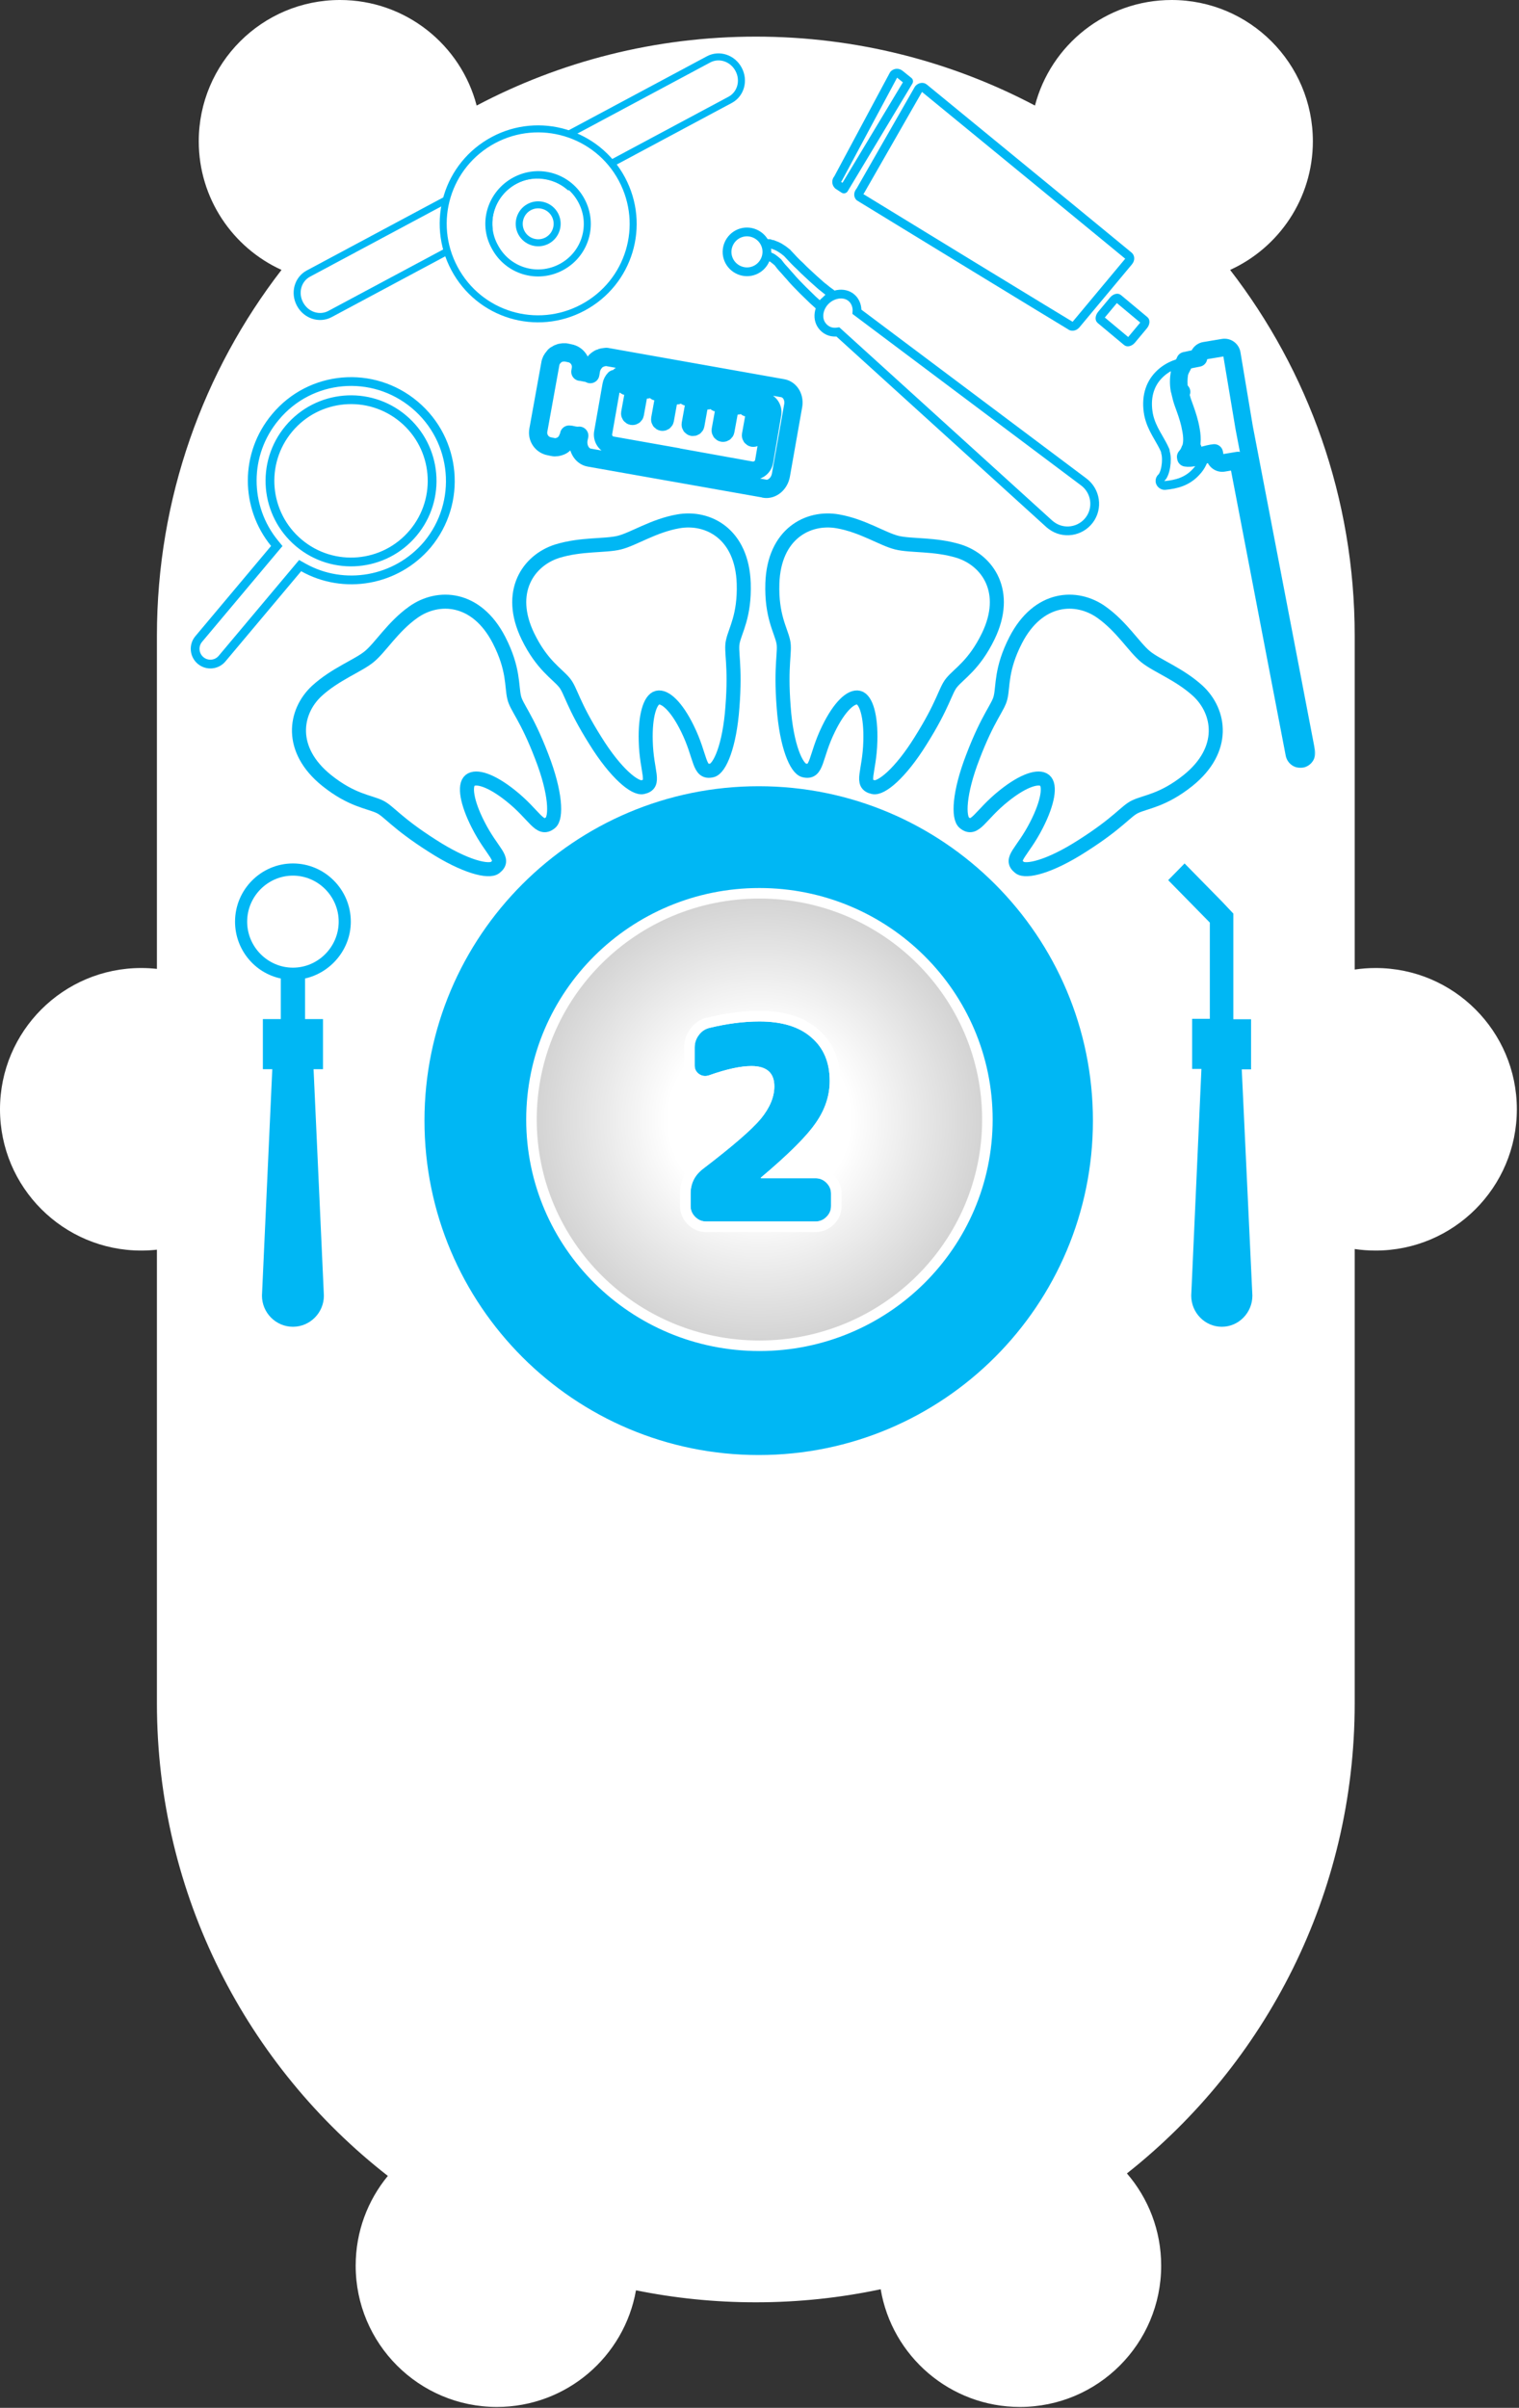 <svg width="433" height="686" viewBox="0 0 433 686" fill="none" xmlns="http://www.w3.org/2000/svg">
<rect x="0" y="0" width="433" height="686" fill="#333333" stroke="none"/>
<path fill-rule="evenodd" clip-rule="evenodd" d="M56.658 40.25C56.658 56.535 66.329 70.56 80.243 76.898C57.976 105.73 44.73 141.882 44.73 181.127V276.035C43.261 275.873 41.769 275.789 40.257 275.789C18.023 275.789 0 293.81 0 316.04C0 338.27 18.023 356.29 40.257 356.29C41.769 356.29 43.261 356.207 44.73 356.045V485.24C44.73 539.972 70.493 588.687 110.556 619.923C104.827 626.876 101.387 635.785 101.387 645.496C101.387 667.726 119.411 685.747 141.644 685.747C161.483 685.747 177.97 671.398 181.291 652.515C192.327 654.755 203.75 655.932 215.448 655.932C227.655 655.932 239.563 654.651 251.045 652.216C254.243 671.247 270.8 685.747 290.743 685.747C312.976 685.747 331 667.726 331 645.496C331 635.453 327.321 626.27 321.237 619.218C360.787 587.957 386.166 539.562 386.166 485.24V355.852C388.112 356.141 390.104 356.29 392.13 356.29C414.363 356.29 432.387 338.27 432.387 316.04C432.387 293.81 414.363 275.789 392.13 275.789C390.104 275.789 388.112 275.939 386.166 276.228V181.127C386.166 141.882 372.92 105.73 350.653 76.898C364.567 70.56 374.238 56.535 374.238 40.25C374.238 18.021 356.215 0 333.982 0C315.265 0 299.531 12.771 295.023 30.073C271.262 17.534 244.184 10.435 215.448 10.435C186.712 10.435 159.634 17.534 135.873 30.073C131.364 12.771 115.631 0 96.914 0C74.681 0 56.658 18.021 56.658 40.25Z" fill="white"/>
<path fill-rule="evenodd" clip-rule="evenodd" d="M216.481 382.95C251.547 382.95 279.974 354.747 279.974 319.957C279.974 285.167 251.547 256.964 216.481 256.964C181.415 256.964 152.988 285.167 152.988 319.957C152.988 354.747 181.415 382.95 216.481 382.95ZM216.481 385.915C253.197 385.915 282.962 356.385 282.962 319.957C282.962 283.53 253.197 254 216.481 254C179.764 254 150 283.53 150 319.957C150 356.385 179.764 385.915 216.481 385.915Z" fill="white"/>
<path d="M311.543 319.272C311.543 371.889 268.889 414.543 216.272 414.543C163.655 414.543 121 371.889 121 319.272C121 266.655 163.655 224 216.272 224C268.889 224 311.543 266.655 311.543 319.272Z" fill="#00B7F4"/>
<path d="M281.462 318.957C281.462 354.545 252.38 383.415 216.481 383.415C180.582 383.415 151.5 354.545 151.5 318.957C151.5 283.37 180.582 254.5 216.481 254.5C252.38 254.5 281.462 283.37 281.462 318.957Z" fill="#D0D0D0"/>
<path d="M281.462 318.957C281.462 354.545 252.38 383.415 216.481 383.415C180.582 383.415 151.5 354.545 151.5 318.957C151.5 283.37 180.582 254.5 216.481 254.5C252.38 254.5 281.462 283.37 281.462 318.957Z" fill="url(#paint0_radial)"/>
<path d="M281.462 318.957C281.462 354.545 252.38 383.415 216.481 383.415C180.582 383.415 151.5 354.545 151.5 318.957C151.5 283.37 180.582 254.5 216.481 254.5C252.38 254.5 281.462 283.37 281.462 318.957Z" stroke="white" stroke-width="3"/>
<path d="M232.51 335.68C233.691 335.68 234.718 336.116 235.59 336.989C236.463 337.861 236.899 338.888 236.899 340.069V343.611C236.899 344.791 236.463 345.818 235.59 346.691C234.718 347.563 233.691 348 232.51 348H201.248C200.068 348 199.041 347.563 198.168 346.691C197.296 345.818 196.859 344.791 196.859 343.611V340.069C196.859 337.194 198.014 334.858 200.324 333.062C208.794 326.594 214.313 321.82 216.879 318.74C219.446 315.608 220.729 312.528 220.729 309.5C220.729 305.65 218.548 303.725 214.184 303.725C211.104 303.725 207.1 304.597 202.172 306.343C201.146 306.702 200.196 306.599 199.323 306.035C198.451 305.419 198.014 304.597 198.014 303.571V298.489C198.014 297.154 198.399 295.973 199.169 294.947C199.939 293.869 200.94 293.176 202.172 292.868C207.203 291.636 211.977 291.02 216.494 291.02C222.911 291.02 227.839 292.534 231.278 295.563C234.769 298.54 236.514 302.672 236.514 307.96C236.514 312.169 235.18 316.173 232.51 319.972C229.892 323.77 224.708 328.929 216.956 335.449C216.905 335.5 216.879 335.551 216.879 335.603C216.879 335.654 216.905 335.68 216.956 335.68H232.51Z" fill="#00B7F4"/>
<path fill-rule="evenodd" clip-rule="evenodd" d="M198.493 330.685L198.504 330.677C206.986 324.2 212.241 319.615 214.567 316.828C216.837 314.056 217.729 311.629 217.729 309.5C217.729 308.141 217.362 307.642 217.108 307.418C216.783 307.131 215.99 306.725 214.184 306.725C211.602 306.725 207.972 307.471 203.174 309.17L203.163 309.174C201.309 309.823 199.386 309.648 197.694 308.553L197.643 308.52L197.593 308.485C195.962 307.334 195.014 305.618 195.014 303.571V298.489C195.014 296.544 195.587 294.736 196.748 293.175C197.912 291.559 199.501 290.443 201.445 289.957L201.452 289.955L201.459 289.954C206.69 288.673 211.705 288.02 216.494 288.02C223.34 288.02 229.073 289.633 233.243 293.295C237.495 296.931 239.514 301.951 239.514 307.96C239.514 312.845 237.954 317.439 234.973 321.685C232.885 324.711 229.425 328.384 224.698 332.68H232.51C234.526 332.68 236.305 333.46 237.712 334.867C239.119 336.274 239.899 338.053 239.899 340.069V343.611C239.899 345.626 239.119 347.405 237.712 348.812C236.305 350.219 234.526 351 232.51 351H201.248C199.233 351 197.454 350.219 196.047 348.812C194.64 347.405 193.859 345.626 193.859 343.611V340.069C193.859 336.249 195.457 333.047 198.483 330.693L198.493 330.685ZM216.956 335.68C216.905 335.68 216.879 335.654 216.879 335.603C216.879 335.551 216.905 335.5 216.956 335.449C217.695 334.828 218.409 334.219 219.101 333.623C219.47 333.305 219.832 332.991 220.188 332.68C226.167 327.451 230.275 323.215 232.51 319.972C235.18 316.173 236.514 312.169 236.514 307.96C236.514 302.672 234.769 298.54 231.278 295.563C227.839 292.534 222.911 291.02 216.494 291.02C211.977 291.02 207.203 291.636 202.172 292.868C200.94 293.176 199.939 293.869 199.169 294.947C198.399 295.973 198.014 297.154 198.014 298.489V303.571C198.014 304.597 198.451 305.419 199.323 306.035C200.196 306.599 201.146 306.702 202.172 306.343C207.1 304.597 211.104 303.725 214.184 303.725C218.548 303.725 220.729 305.65 220.729 309.5C220.729 312.528 219.446 315.608 216.879 318.74C214.313 321.82 208.794 326.594 200.324 333.062C198.014 334.858 196.859 337.194 196.859 340.069V343.611C196.859 344.791 197.296 345.818 198.168 346.691C199.041 347.563 200.068 348 201.248 348H232.51C233.691 348 234.718 347.563 235.59 346.691C236.463 345.818 236.899 344.791 236.899 343.611V340.069C236.899 338.888 236.463 337.861 235.59 336.989C234.718 336.116 233.691 335.68 232.51 335.68H216.956Z" fill="white"/>
<path d="M146.674 51.507C141.567 54.24 138.801 59.682 139.403 65.214L94.08 89.462C91.071 91.072 87.245 89.858 85.519 86.632C83.794 83.406 84.906 79.55 87.916 77.94L201.976 16.917C204.986 15.307 208.811 16.521 210.537 19.747C212.263 22.973 211.15 26.829 208.141 28.439L162.104 53.069C157.91 49.633 151.789 48.771 146.674 51.507Z" fill="white" stroke="#00B7F4" stroke-width="2"/>
<path d="M148.641 66.316C147.238 63.693 148.237 60.394 150.86 58.991C153.482 57.588 156.781 58.587 158.184 61.21C159.587 63.832 158.588 67.132 155.966 68.535C153.343 69.938 150.044 68.938 148.641 66.316Z" fill="white" stroke="#00B7F4" stroke-width="2"/>
<path d="M177.264 51.001C184.338 64.224 179.396 80.541 166.173 87.615C152.95 94.689 136.633 89.747 129.559 76.524C122.485 63.301 127.427 46.984 140.65 39.91C153.735 32.909 170.192 37.782 177.264 51.001ZM165.742 57.166C162.078 50.319 153.662 47.769 146.815 51.432C139.989 55.084 137.261 63.572 141.087 70.369C144.753 77.209 153.164 79.754 160.008 76.093C166.856 72.429 169.405 64.013 165.742 57.166Z" fill="white" stroke="#00B7F4" stroke-width="2"/>
<path d="M78.518 118.804L78.522 118.8C88.482 106.83 106.257 105.276 118.246 115.345C130.232 125.411 131.782 143.188 121.819 155.167C112.918 165.652 98.023 168.143 86.458 161.65L85.555 161.143L84.889 161.936L63.299 187.645C61.755 189.484 59.017 189.722 57.178 188.178C55.338 186.633 55.1 183.895 56.645 182.056L78.234 156.348L78.9 155.555L78.245 154.753C69.844 144.477 69.632 129.385 78.518 118.804ZM85.199 154.696C94.974 162.905 109.557 161.635 117.766 151.86C125.974 142.086 124.704 127.502 114.93 119.294C105.155 111.085 90.572 112.355 82.363 122.129C74.155 131.904 75.424 146.488 85.199 154.696Z" fill="white" stroke="#00B7F4" stroke-width="2.5"/>
<path d="M353.968 304.667H356.621V290.386H351.568V260.281L348.411 256.936L337.674 246L333 250.76L344.874 262.854V290.257H339.821V304.538H342.474L339.568 369.123C339.568 374.012 343.484 378 348.284 378C353.084 378 357 374.012 357 369.123L353.968 304.667Z" fill="#00B7F4"/>
<path d="M100 262.58C100 253.455 92.581 246 83.5 246C74.419 246 67 253.455 67 262.58C67 270.549 72.628 277.233 80.046 278.775V290.343H74.93V304.61H77.616L74.674 369.131C74.674 374.016 78.639 378 83.5 378C88.361 378 92.326 374.016 92.326 369.131L89.384 304.61H92.07V290.343H86.954V278.775C94.372 277.104 100 270.421 100 262.58ZM83.5 275.69C76.337 275.69 70.454 269.778 70.454 262.58C70.454 255.383 76.337 249.47 83.5 249.47C90.663 249.47 96.546 255.383 96.546 262.58C96.546 269.778 90.663 275.69 83.5 275.69Z" fill="#00B7F4"/>
<path d="M342.818 123.293L342.819 123.293L342.816 123.282C342.449 121.838 341.963 120.457 341.503 119.151C341.402 118.862 341.301 118.577 341.204 118.295C340.657 116.718 340.186 115.224 339.957 113.662C339.758 112.036 339.687 110.757 339.973 109.446C340.088 108.918 340.419 108.302 340.856 107.486C340.876 107.449 340.896 107.41 340.917 107.372C341.13 106.974 341.363 106.531 341.542 106.094C341.66 105.804 341.775 105.471 341.838 105.117C341.864 105.095 341.899 105.066 341.933 105.036C341.954 105.017 341.983 104.989 342.016 104.956C342.044 104.928 342.099 104.87 342.156 104.789C342.435 104.398 342.466 103.882 342.234 103.461C342.002 103.04 341.55 102.789 341.07 102.815C340.751 102.833 340.466 102.845 340.173 102.857L340.17 102.857C339.879 102.869 339.579 102.881 339.242 102.9C339.232 102.901 339.222 102.901 339.212 102.902C335.606 103.187 332.5 104.575 330.313 106.843C327.658 109.559 326.541 113.408 327.405 118.1L327.41 118.125C327.844 120.232 328.677 121.948 329.557 123.533C329.808 123.983 330.057 124.416 330.302 124.842C330.94 125.948 331.551 127.008 332.086 128.222C332.098 128.25 332.111 128.277 332.125 128.303C332.142 128.336 332.167 128.392 332.185 128.456C332.204 128.521 332.209 128.57 332.208 128.598C332.203 128.729 332.22 128.861 332.257 128.987C332.534 129.939 332.569 131.483 332.315 132.994C332.191 133.735 332.004 134.418 331.774 134.973C331.536 135.547 331.289 135.89 331.097 136.053C330.804 136.303 330.643 136.673 330.659 137.058C330.676 137.443 330.869 137.798 331.182 138.022L331.266 138.081C331.511 138.256 331.812 138.337 332.112 138.308C335.356 137.995 338.393 137.199 340.88 134.525C342.518 132.827 343.277 131.003 343.467 129.062C343.652 127.173 343.291 125.228 342.818 123.293Z" fill="white" stroke="#00B7F4" stroke-width="2.5" stroke-linejoin="round"/>
<mask id="path-14-outside-1" maskUnits="userSpaceOnUse" x="333" y="96" width="42" height="123" fill="black">
<rect fill="white" x="333" y="96" width="42" height="123"/>
<path fill-rule="evenodd" clip-rule="evenodd" d="M352.9 131.198L348.749 131.893C347.602 132.084 346.514 131.308 346.322 130.161L346.135 129.045C345.14 129.134 344.024 129.435 342.892 129.739C341.191 130.196 339.455 130.663 338.041 130.44C338.078 130.389 338.06 130.346 338.035 130.287C338.02 130.251 338.002 130.208 337.993 130.154C338.614 129.46 338.948 128.815 339.199 128.109C339.351 128.052 339.491 128.01 339.618 127.972C339.781 127.924 339.921 127.883 340.035 127.822C339.922 127.804 339.814 127.822 339.706 127.84C339.599 127.858 339.491 127.876 339.378 127.858C340.106 125.599 339.722 123.305 339.147 120.748C338.668 118.765 337.985 116.889 337.303 115.013C336.908 113.974 336.656 112.91 336.405 111.847C336.524 111.679 336.668 111.655 336.811 111.631L336.309 111.273C336.225 111.213 336.201 111.07 336.177 110.927C335.913 109.349 335.96 107.867 336.21 106.278C336.362 105.656 336.726 104.973 337.095 104.28C337.365 103.774 337.637 103.262 337.834 102.764L337.834 102.763C339.197 102.474 340.56 102.185 341.64 101.985C341.644 100.978 342.374 100.088 343.401 99.916L348.706 99.029C349.853 98.837 350.941 99.613 351.133 100.761L354.661 121.855L372.387 214.169C372.555 215.172 371.958 216.009 371.038 216.237C370.034 216.405 369.197 215.808 368.969 214.888L352.9 131.198Z"/>
</mask>
<path fill-rule="evenodd" clip-rule="evenodd" d="M352.9 131.198L348.749 131.893C347.602 132.084 346.514 131.308 346.322 130.161L346.135 129.045C345.14 129.134 344.024 129.435 342.892 129.739C341.191 130.196 339.455 130.663 338.041 130.44C338.078 130.389 338.06 130.346 338.035 130.287C338.02 130.251 338.002 130.208 337.993 130.154C338.614 129.46 338.948 128.815 339.199 128.109C339.351 128.052 339.491 128.01 339.618 127.972C339.781 127.924 339.921 127.883 340.035 127.822C339.922 127.804 339.814 127.822 339.706 127.84C339.599 127.858 339.491 127.876 339.378 127.858C340.106 125.599 339.722 123.305 339.147 120.748C338.668 118.765 337.985 116.889 337.303 115.013C336.908 113.974 336.656 112.91 336.405 111.847C336.524 111.679 336.668 111.655 336.811 111.631L336.309 111.273C336.225 111.213 336.201 111.07 336.177 110.927C335.913 109.349 335.96 107.867 336.21 106.278C336.362 105.656 336.726 104.973 337.095 104.28C337.365 103.774 337.637 103.262 337.834 102.764L337.834 102.763C339.197 102.474 340.56 102.185 341.64 101.985C341.644 100.978 342.374 100.088 343.401 99.916L348.706 99.029C349.853 98.837 350.941 99.613 351.133 100.761L354.661 121.855L372.387 214.169C372.555 215.172 371.958 216.009 371.038 216.237C370.034 216.405 369.197 215.808 368.969 214.888L352.9 131.198Z" fill="white"/>
<path d="M352.9 131.198L355.355 130.727C355.099 129.394 353.826 128.509 352.488 128.733L352.9 131.198ZM348.749 131.893L348.337 129.427H348.337L348.749 131.893ZM346.322 130.161L348.788 129.749L346.322 130.161ZM346.135 129.045L348.601 128.632C348.386 127.343 347.213 126.438 345.911 126.555L346.135 129.045ZM342.892 129.739L343.541 132.153H343.541L342.892 129.739ZM338.041 130.44L336.006 128.989C335.503 129.694 335.4 130.609 335.736 131.408C336.071 132.207 336.797 132.775 337.652 132.91L338.041 130.44ZM338.035 130.287L340.34 129.319L340.34 129.319L338.035 130.287ZM337.993 130.154L336.131 128.486C335.624 129.052 335.402 129.817 335.527 130.566L337.993 130.154ZM339.199 128.109L338.311 125.772C337.625 126.033 337.089 126.581 336.843 127.273L339.199 128.109ZM339.618 127.972L338.907 125.576L338.907 125.576L339.618 127.972ZM340.035 127.822L341.206 130.031C342.157 129.527 342.678 128.471 342.501 127.41C342.323 126.348 341.487 125.52 340.424 125.353L340.035 127.822ZM339.378 127.858L336.998 127.092C336.774 127.787 336.866 128.546 337.249 129.168C337.632 129.791 338.268 130.214 338.989 130.328L339.378 127.858ZM339.147 120.748L341.586 120.199C341.583 120.187 341.58 120.174 341.577 120.161L339.147 120.748ZM337.303 115.013L339.652 114.158C339.648 114.147 339.644 114.136 339.64 114.125L337.303 115.013ZM336.405 111.847L334.37 110.395C333.951 110.982 333.806 111.721 333.972 112.422L336.405 111.847ZM336.811 111.631L337.223 114.097C338.221 113.93 339.019 113.179 339.247 112.194C339.474 111.209 339.086 110.183 338.263 109.596L336.811 111.631ZM336.309 111.273L334.857 113.308L334.857 113.308L336.309 111.273ZM336.177 110.927L338.643 110.514L338.643 110.514L336.177 110.927ZM336.21 106.278L333.782 105.686C333.765 105.753 333.752 105.821 333.741 105.889L336.21 106.278ZM337.095 104.28L334.889 103.104L334.889 103.104L337.095 104.28ZM337.834 102.764L337.315 100.318C336.494 100.492 335.814 101.067 335.507 101.849L337.834 102.764ZM337.834 102.763L338.353 105.209L338.353 105.209L337.834 102.763ZM341.64 101.985L342.094 104.444C343.276 104.225 344.135 103.197 344.14 101.996L341.64 101.985ZM343.401 99.916L342.988 97.451L342.988 97.451L343.401 99.916ZM348.706 99.029L349.119 101.495L349.119 101.495L348.706 99.029ZM351.133 100.761L353.599 100.348V100.348L351.133 100.761ZM354.661 121.855L352.196 122.268C352.199 122.287 352.203 122.307 352.206 122.327L354.661 121.855ZM372.387 214.169L374.853 213.756C374.849 213.737 374.846 213.717 374.842 213.697L372.387 214.169ZM371.038 216.237L371.45 218.703C371.513 218.692 371.576 218.679 371.638 218.664L371.038 216.237ZM368.969 214.888L366.514 215.359C366.523 215.402 366.532 215.445 366.543 215.488L368.969 214.888ZM352.488 128.733L348.337 129.427L349.162 134.358L353.312 133.664L352.488 128.733ZM348.337 129.427C348.551 129.391 348.752 129.534 348.788 129.749L343.856 130.574C344.276 133.083 346.653 134.778 349.162 134.358L348.337 129.427ZM348.788 129.749L348.601 128.632L343.67 129.457L343.856 130.574L348.788 129.749ZM345.911 126.555C344.657 126.668 343.316 127.036 342.243 127.325L343.541 132.153C344.732 131.833 345.624 131.601 346.36 131.535L345.911 126.555ZM342.243 127.325C341.37 127.559 340.619 127.759 339.923 127.883C339.22 128.008 338.744 128.02 338.429 127.971L337.652 132.91C338.753 133.083 339.852 132.974 340.796 132.806C341.746 132.638 342.713 132.376 343.541 132.153L342.243 127.325ZM340.076 131.892C340.454 131.363 340.621 130.716 340.543 130.068C340.512 129.81 340.449 129.61 340.412 129.503C340.392 129.447 340.374 129.401 340.363 129.374C340.352 129.347 340.342 129.324 340.34 129.319L335.73 131.255C335.743 131.287 335.717 131.227 335.692 131.154C335.664 131.074 335.607 130.899 335.579 130.665C335.549 130.414 335.553 130.11 335.638 129.781C335.721 129.455 335.862 129.19 336.006 128.989L340.076 131.892ZM340.34 129.319C340.326 129.285 340.415 129.48 340.459 129.741L335.527 130.566C335.589 130.936 335.714 131.217 335.73 131.255L340.34 129.319ZM339.855 131.821C340.728 130.847 341.214 129.905 341.554 128.946L336.843 127.273C336.683 127.724 336.5 128.073 336.131 128.486L339.855 131.821ZM340.087 130.446C340.14 130.426 340.196 130.409 340.329 130.369L338.907 125.576C338.786 125.612 338.562 125.677 338.311 125.772L340.087 130.446ZM340.329 130.369C340.419 130.343 340.826 130.233 341.206 130.031L338.864 125.613C338.918 125.585 338.961 125.566 338.987 125.555C339.014 125.544 339.03 125.538 339.031 125.538C339.031 125.538 339.023 125.541 339.001 125.548C338.99 125.551 338.977 125.555 338.962 125.559C338.945 125.564 338.928 125.569 338.907 125.576L340.329 130.369ZM340.424 125.353C339.848 125.262 339.346 125.366 339.294 125.375L340.119 130.306C340.19 130.294 340.141 130.304 340.075 130.309C339.992 130.316 339.839 130.322 339.647 130.292L340.424 125.353ZM339.294 125.375C339.223 125.386 339.272 125.377 339.338 125.371C339.421 125.364 339.574 125.358 339.766 125.389L338.989 130.328C339.565 130.419 340.067 130.315 340.119 130.306L339.294 125.375ZM341.757 128.625C342.715 125.652 342.158 122.745 341.586 120.199L336.708 121.297C337.285 123.865 337.496 125.547 336.998 127.092L341.757 128.625ZM341.577 120.161C341.059 118.02 340.327 116.014 339.652 114.158L334.954 115.867C335.643 117.763 336.276 119.51 336.717 121.335L341.577 120.161ZM339.64 114.125C339.313 113.263 339.095 112.359 338.838 111.271L333.972 112.422C334.218 113.461 334.503 114.684 334.966 115.901L339.64 114.125ZM338.44 113.299C338.231 113.592 337.935 113.83 337.597 113.977C337.339 114.09 337.106 114.117 337.223 114.097L336.399 109.166C336.219 109.196 335.127 109.333 334.37 110.395L338.44 113.299ZM338.263 109.596L337.761 109.238L334.857 113.308L335.359 113.666L338.263 109.596ZM337.761 109.238C338.083 109.468 338.284 109.734 338.402 109.931C338.517 110.124 338.576 110.288 338.603 110.374C338.648 110.515 338.663 110.631 338.643 110.514L333.712 111.339C333.716 111.365 333.754 111.625 333.838 111.888C333.912 112.121 334.151 112.805 334.857 113.308L337.761 109.238ZM338.643 110.514C338.433 109.258 338.462 108.054 338.68 106.666L333.741 105.889C333.459 107.681 333.394 109.44 333.712 111.339L338.643 110.514ZM338.639 106.87C338.701 106.618 338.885 106.237 339.302 105.455L334.889 103.104C334.566 103.71 334.024 104.694 333.782 105.686L338.639 106.87ZM339.302 105.455C339.556 104.978 339.902 104.336 340.16 103.679L335.507 101.849C335.373 102.189 335.174 102.57 334.889 103.104L339.302 105.455ZM338.352 105.209L338.353 105.209L337.315 100.318L337.315 100.318L338.352 105.209ZM338.353 105.209C339.727 104.917 341.054 104.636 342.094 104.444L341.186 99.527C340.066 99.734 338.667 100.031 337.315 100.318L338.353 105.209ZM344.14 101.996C344.139 102.184 344.009 102.35 343.813 102.382L342.988 97.451C340.739 97.827 339.149 99.772 339.14 101.975L344.14 101.996ZM343.813 102.382L349.119 101.495L348.294 96.563L342.988 97.451L343.813 102.382ZM349.119 101.495C348.904 101.531 348.703 101.388 348.667 101.173L353.599 100.348C353.179 97.839 350.803 96.144 348.294 96.563L349.119 101.495ZM348.667 101.173L352.196 122.268L357.127 121.443L353.599 100.348L348.667 101.173ZM352.206 122.327L369.932 214.64L374.842 213.697L357.117 121.384L352.206 122.327ZM369.921 214.581C369.903 214.475 369.92 214.286 370.043 214.102C370.161 213.927 370.319 213.839 370.437 213.81L371.638 218.664C373.786 218.132 375.243 216.089 374.853 213.756L369.921 214.581ZM370.625 213.771C370.731 213.753 370.92 213.77 371.104 213.893C371.279 214.011 371.367 214.169 371.396 214.287L366.543 215.488C367.074 217.636 369.118 219.093 371.45 218.703L370.625 213.771ZM371.425 214.416L355.355 130.727L350.445 131.67L366.514 215.359L371.425 214.416Z" fill="#00B7F4" mask="url(#path-14-outside-1)"/>
<mask id="path-16-outside-2" maskUnits="userSpaceOnUse" x="140.805" y="71.431" width="99.191" height="95.168" fill="black">
<rect fill="white" x="140.805" y="71.431" width="99.191" height="95.168"/>
<path d="M223.095 110.594L173.162 101.727C172.918 101.648 172.691 101.682 172.464 101.717L172.351 101.734C172.124 101.768 171.897 101.803 171.67 101.837C171.67 101.837 171.556 101.854 171.508 101.92C171.346 102.002 171.119 102.037 170.958 102.119C170.958 102.119 170.909 102.185 170.844 102.136C170.682 102.219 170.473 102.367 170.263 102.515C170.215 102.58 170.166 102.645 170.053 102.663C169.843 102.81 169.747 102.941 169.602 103.137C169.007 103.808 168.56 104.688 168.422 105.696L168.268 106.59C167.827 106.367 167.339 106.208 166.868 106.164L165.908 105.961C165.729 105.93 165.551 105.899 165.437 105.916L165.561 105.2C165.933 103.054 164.519 101.004 162.373 100.633L161.413 100.43C161.169 100.351 160.942 100.385 160.715 100.419C160.65 100.371 160.602 100.437 160.536 100.388C160.309 100.423 160.082 100.457 159.855 100.492L159.742 100.509C159.58 100.591 159.353 100.626 159.192 100.708C159.143 100.774 159.078 100.725 159.03 100.791C158.868 100.873 158.658 101.021 158.497 101.104C158.449 101.169 158.4 101.234 158.335 101.186C158.173 101.269 158.077 101.399 157.981 101.53C157.933 101.595 157.884 101.661 157.836 101.726C157.338 102.266 156.97 102.902 156.863 103.731L153.45 122.593C153.078 124.739 154.492 126.789 156.638 127.16L157.597 127.363C158.378 127.535 159.107 127.367 159.819 127.085C159.867 127.02 159.981 127.002 159.981 127.002C160.142 126.92 160.256 126.903 160.352 126.772C160.514 126.689 160.514 126.689 160.562 126.624C160.724 126.542 160.868 126.345 161.03 126.263C161.078 126.198 161.126 126.132 161.126 126.132C161.222 126.002 161.367 125.806 161.463 125.675L161.511 125.61C161.656 125.413 161.687 125.235 161.831 125.039C161.879 124.973 161.879 124.973 161.862 124.86C162.055 124.598 162.134 124.354 162.165 124.175L162.227 123.818C162.406 123.849 162.585 123.88 162.698 123.862L163.658 124.065C164.194 124.158 164.665 124.203 165.119 124.134L164.916 125.094C164.483 127.598 165.834 130.005 167.981 130.377L217.848 139.196L217.913 139.244C220.059 139.615 222.171 137.844 222.605 135.34L226.045 115.894C226.64 113.308 225.241 110.966 223.095 110.594ZM174.317 109.738C174.441 109.022 174.761 108.451 175.212 107.977L175.136 108.627C175.074 108.984 175.304 109.356 175.662 109.418C176.02 109.48 176.391 109.249 176.453 108.892L176.763 107.103C177.152 106.986 177.557 106.983 177.98 107.093L178.517 107.186L178.128 109.219C178.066 109.576 178.297 109.948 178.654 110.01C179.012 110.072 179.384 109.841 179.445 109.483L179.769 107.403L181.444 107.73L179.644 117.697C179.582 118.054 179.813 118.426 180.171 118.488C180.528 118.55 180.9 118.319 180.962 117.962L182.761 107.994L184.013 108.211L183.672 110.179C183.61 110.536 183.841 110.908 184.199 110.97C184.556 111.032 184.928 110.801 184.99 110.443L185.33 108.476L187.005 108.803L186.665 110.77C186.603 111.128 186.833 111.499 187.191 111.561C187.548 111.623 187.92 111.393 187.982 111.035L188.323 109.068L189.997 109.395L188.198 119.362C188.136 119.72 188.366 120.091 188.724 120.153C189.082 120.215 189.453 119.985 189.515 119.627L191.315 109.66L192.567 109.876L192.226 111.844C192.164 112.201 192.395 112.573 192.752 112.635C193.11 112.697 193.481 112.466 193.543 112.109L193.884 110.141L195.559 110.468L195.363 112.24C195.301 112.597 195.531 112.969 195.889 113.031C196.247 113.093 196.618 112.862 196.68 112.504L197.021 110.537L198.696 110.864L196.896 120.831C196.834 121.189 197.065 121.56 197.422 121.622C197.78 121.684 198.151 121.454 198.213 121.096L200.013 111.129L201.265 111.346L200.924 113.313C200.862 113.671 201.093 114.042 201.45 114.104C201.808 114.166 202.179 113.936 202.241 113.578L202.582 111.611L204.257 111.937L203.916 113.905C203.854 114.262 204.085 114.634 204.443 114.696C204.8 114.758 205.172 114.527 205.234 114.17L205.574 112.202L207.249 112.529L205.45 122.496C205.388 122.854 205.618 123.226 205.976 123.288C206.334 123.349 206.705 123.119 206.767 122.761L208.646 112.55L209.898 112.767L209.557 114.734C209.495 115.092 209.725 115.463 210.083 115.525C210.441 115.587 210.812 115.357 210.874 114.999L211.215 113.032L212.89 113.359L212.549 115.326C212.487 115.684 212.718 116.055 213.075 116.117C213.433 116.179 213.804 115.948 213.866 115.591L214.207 113.623L215.882 113.95L214.082 123.918C214.021 124.275 214.251 124.647 214.609 124.709C214.966 124.771 215.338 124.54 215.4 124.182L217.199 114.215L217.622 114.325C219.297 114.652 220.48 116.331 220.105 118.071L217.831 131.419C217.521 133.208 215.891 134.325 214.168 134.064L193.339 130.31C193.274 130.262 193.16 130.279 193.095 130.231L174.543 126.945C174.478 126.897 174.43 126.962 174.364 126.914C172.689 126.587 171.62 124.891 171.947 123.216L174.317 109.738Z"/>
</mask>
<path d="M223.095 110.594L173.162 101.727C172.918 101.648 172.691 101.682 172.464 101.717L172.351 101.734C172.124 101.768 171.897 101.803 171.67 101.837C171.67 101.837 171.556 101.854 171.508 101.92C171.346 102.002 171.119 102.037 170.958 102.119C170.958 102.119 170.909 102.185 170.844 102.136C170.682 102.219 170.473 102.367 170.263 102.515C170.215 102.58 170.166 102.645 170.053 102.663C169.843 102.81 169.747 102.941 169.602 103.137C169.007 103.808 168.56 104.688 168.422 105.696L168.268 106.59C167.827 106.367 167.339 106.208 166.868 106.164L165.908 105.961C165.729 105.93 165.551 105.899 165.437 105.916L165.561 105.2C165.933 103.054 164.519 101.004 162.373 100.633L161.413 100.43C161.169 100.351 160.942 100.385 160.715 100.419C160.65 100.371 160.602 100.437 160.536 100.388C160.309 100.423 160.082 100.457 159.855 100.492L159.742 100.509C159.58 100.591 159.353 100.626 159.192 100.708C159.143 100.774 159.078 100.725 159.03 100.791C158.868 100.873 158.658 101.021 158.497 101.104C158.449 101.169 158.4 101.234 158.335 101.186C158.173 101.269 158.077 101.399 157.981 101.53C157.933 101.595 157.884 101.661 157.836 101.726C157.338 102.266 156.97 102.902 156.863 103.731L153.45 122.593C153.078 124.739 154.492 126.789 156.638 127.16L157.597 127.363C158.378 127.535 159.107 127.367 159.819 127.085C159.867 127.02 159.981 127.002 159.981 127.002C160.142 126.92 160.256 126.903 160.352 126.772C160.514 126.689 160.514 126.689 160.562 126.624C160.724 126.542 160.868 126.345 161.03 126.263C161.078 126.198 161.126 126.132 161.126 126.132C161.222 126.002 161.367 125.806 161.463 125.675L161.511 125.61C161.656 125.413 161.687 125.235 161.831 125.039C161.879 124.973 161.879 124.973 161.862 124.86C162.055 124.598 162.134 124.354 162.165 124.175L162.227 123.818C162.406 123.849 162.585 123.88 162.698 123.862L163.658 124.065C164.194 124.158 164.665 124.203 165.119 124.134L164.916 125.094C164.483 127.598 165.834 130.005 167.981 130.377L217.848 139.196L217.913 139.244C220.059 139.615 222.171 137.844 222.605 135.34L226.045 115.894C226.64 113.308 225.241 110.966 223.095 110.594ZM174.317 109.738C174.441 109.022 174.761 108.451 175.212 107.977L175.136 108.627C175.074 108.984 175.304 109.356 175.662 109.418C176.02 109.48 176.391 109.249 176.453 108.892L176.763 107.103C177.152 106.986 177.557 106.983 177.98 107.093L178.517 107.186L178.128 109.219C178.066 109.576 178.297 109.948 178.654 110.01C179.012 110.072 179.384 109.841 179.445 109.483L179.769 107.403L181.444 107.73L179.644 117.697C179.582 118.054 179.813 118.426 180.171 118.488C180.528 118.55 180.9 118.319 180.962 117.962L182.761 107.994L184.013 108.211L183.672 110.179C183.61 110.536 183.841 110.908 184.199 110.97C184.556 111.032 184.928 110.801 184.99 110.443L185.33 108.476L187.005 108.803L186.665 110.77C186.603 111.128 186.833 111.499 187.191 111.561C187.548 111.623 187.92 111.393 187.982 111.035L188.323 109.068L189.997 109.395L188.198 119.362C188.136 119.72 188.366 120.091 188.724 120.153C189.082 120.215 189.453 119.985 189.515 119.627L191.315 109.66L192.567 109.876L192.226 111.844C192.164 112.201 192.395 112.573 192.752 112.635C193.11 112.697 193.481 112.466 193.543 112.109L193.884 110.141L195.559 110.468L195.363 112.24C195.301 112.597 195.531 112.969 195.889 113.031C196.247 113.093 196.618 112.862 196.68 112.504L197.021 110.537L198.696 110.864L196.896 120.831C196.834 121.189 197.065 121.56 197.422 121.622C197.78 121.684 198.151 121.454 198.213 121.096L200.013 111.129L201.265 111.346L200.924 113.313C200.862 113.671 201.093 114.042 201.45 114.104C201.808 114.166 202.179 113.936 202.241 113.578L202.582 111.611L204.257 111.937L203.916 113.905C203.854 114.262 204.085 114.634 204.443 114.696C204.8 114.758 205.172 114.527 205.234 114.17L205.574 112.202L207.249 112.529L205.45 122.496C205.388 122.854 205.618 123.226 205.976 123.288C206.334 123.349 206.705 123.119 206.767 122.761L208.646 112.55L209.898 112.767L209.557 114.734C209.495 115.092 209.725 115.463 210.083 115.525C210.441 115.587 210.812 115.357 210.874 114.999L211.215 113.032L212.89 113.359L212.549 115.326C212.487 115.684 212.718 116.055 213.075 116.117C213.433 116.179 213.804 115.948 213.866 115.591L214.207 113.623L215.882 113.95L214.082 123.918C214.021 124.275 214.251 124.647 214.609 124.709C214.966 124.771 215.338 124.54 215.4 124.182L217.199 114.215L217.622 114.325C219.297 114.652 220.48 116.331 220.105 118.071L217.831 131.419C217.521 133.208 215.891 134.325 214.168 134.064L193.339 130.31C193.274 130.262 193.16 130.279 193.095 130.231L174.543 126.945C174.478 126.897 174.43 126.962 174.364 126.914C172.689 126.587 171.62 124.891 171.947 123.216L174.317 109.738Z" fill="white"/>
<path d="M223.095 110.594L173.162 101.727C172.918 101.648 172.691 101.682 172.464 101.717L172.351 101.734C172.124 101.768 171.897 101.803 171.67 101.837C171.67 101.837 171.556 101.854 171.508 101.92C171.346 102.002 171.119 102.037 170.958 102.119C170.958 102.119 170.909 102.185 170.844 102.136C170.682 102.219 170.473 102.367 170.263 102.515C170.215 102.58 170.166 102.645 170.053 102.663C169.843 102.81 169.747 102.941 169.602 103.137C169.007 103.808 168.56 104.688 168.422 105.696L168.268 106.59C167.827 106.367 167.339 106.208 166.868 106.164L165.908 105.961C165.729 105.93 165.551 105.899 165.437 105.916L165.561 105.2C165.933 103.054 164.519 101.004 162.373 100.633L161.413 100.43C161.169 100.351 160.942 100.385 160.715 100.419C160.65 100.371 160.602 100.437 160.536 100.388C160.309 100.423 160.082 100.457 159.855 100.492L159.742 100.509C159.58 100.591 159.353 100.626 159.192 100.708C159.143 100.774 159.078 100.725 159.03 100.791C158.868 100.873 158.658 101.021 158.497 101.104C158.449 101.169 158.4 101.234 158.335 101.186C158.173 101.269 158.077 101.399 157.981 101.53C157.933 101.595 157.884 101.661 157.836 101.726C157.338 102.266 156.97 102.902 156.863 103.731L153.45 122.593C153.078 124.739 154.492 126.789 156.638 127.16L157.597 127.363C158.378 127.535 159.107 127.367 159.819 127.085C159.867 127.02 159.981 127.002 159.981 127.002C160.142 126.92 160.256 126.903 160.352 126.772C160.514 126.689 160.514 126.689 160.562 126.624C160.724 126.542 160.868 126.345 161.03 126.263C161.078 126.198 161.126 126.132 161.126 126.132C161.222 126.002 161.367 125.806 161.463 125.675L161.511 125.61C161.656 125.413 161.687 125.235 161.831 125.039C161.879 124.973 161.879 124.973 161.862 124.86C162.055 124.598 162.134 124.354 162.165 124.175L162.227 123.818C162.406 123.849 162.585 123.88 162.698 123.862L163.658 124.065C164.194 124.158 164.665 124.203 165.119 124.134L164.916 125.094C164.483 127.598 165.834 130.005 167.981 130.377L217.848 139.196L217.913 139.244C220.059 139.615 222.171 137.844 222.605 135.34L226.045 115.894C226.64 113.308 225.241 110.966 223.095 110.594ZM174.317 109.738C174.441 109.022 174.761 108.451 175.212 107.977L175.136 108.627C175.074 108.984 175.304 109.356 175.662 109.418C176.02 109.48 176.391 109.249 176.453 108.892L176.763 107.103C177.152 106.986 177.557 106.983 177.98 107.093L178.517 107.186L178.128 109.219C178.066 109.576 178.297 109.948 178.654 110.01C179.012 110.072 179.384 109.841 179.445 109.483L179.769 107.403L181.444 107.73L179.644 117.697C179.582 118.054 179.813 118.426 180.171 118.488C180.528 118.55 180.9 118.319 180.962 117.962L182.761 107.994L184.013 108.211L183.672 110.179C183.61 110.536 183.841 110.908 184.199 110.97C184.556 111.032 184.928 110.801 184.99 110.443L185.33 108.476L187.005 108.803L186.665 110.77C186.603 111.128 186.833 111.499 187.191 111.561C187.548 111.623 187.92 111.393 187.982 111.035L188.323 109.068L189.997 109.395L188.198 119.362C188.136 119.72 188.366 120.091 188.724 120.153C189.082 120.215 189.453 119.985 189.515 119.627L191.315 109.66L192.567 109.876L192.226 111.844C192.164 112.201 192.395 112.573 192.752 112.635C193.11 112.697 193.481 112.466 193.543 112.109L193.884 110.141L195.559 110.468L195.363 112.24C195.301 112.597 195.531 112.969 195.889 113.031C196.247 113.093 196.618 112.862 196.68 112.504L197.021 110.537L198.696 110.864L196.896 120.831C196.834 121.189 197.065 121.56 197.422 121.622C197.78 121.684 198.151 121.454 198.213 121.096L200.013 111.129L201.265 111.346L200.924 113.313C200.862 113.671 201.093 114.042 201.45 114.104C201.808 114.166 202.179 113.936 202.241 113.578L202.582 111.611L204.257 111.937L203.916 113.905C203.854 114.262 204.085 114.634 204.443 114.696C204.8 114.758 205.172 114.527 205.234 114.17L205.574 112.202L207.249 112.529L205.45 122.496C205.388 122.854 205.618 123.226 205.976 123.288C206.334 123.349 206.705 123.119 206.767 122.761L208.646 112.55L209.898 112.767L209.557 114.734C209.495 115.092 209.725 115.463 210.083 115.525C210.441 115.587 210.812 115.357 210.874 114.999L211.215 113.032L212.89 113.359L212.549 115.326C212.487 115.684 212.718 116.055 213.075 116.117C213.433 116.179 213.804 115.948 213.866 115.591L214.207 113.623L215.882 113.95L214.082 123.918C214.021 124.275 214.251 124.647 214.609 124.709C214.966 124.771 215.338 124.54 215.4 124.182L217.199 114.215L217.622 114.325C219.297 114.652 220.48 116.331 220.105 118.071L217.831 131.419C217.521 133.208 215.891 134.325 214.168 134.064L193.339 130.31C193.274 130.262 193.16 130.279 193.095 130.231L174.543 126.945C174.478 126.897 174.43 126.962 174.364 126.914C172.689 126.587 171.62 124.891 171.947 123.216L174.317 109.738Z" stroke="#00B7F4" stroke-width="5.2" stroke-linejoin="round" mask="url(#path-16-outside-2)"/>
<path d="M317.387 85.568C317.684 85.212 318.025 85.026 318.291 84.965C318.559 84.904 318.675 84.975 318.705 85L326.295 91.333C326.324 91.358 326.415 91.459 326.403 91.734C326.391 92.007 326.27 92.375 325.972 92.732L322.578 96.8C322.28 97.156 321.939 97.342 321.673 97.403C321.405 97.464 321.289 97.393 321.26 97.368L313.669 91.035C313.64 91.011 313.549 90.909 313.561 90.634C313.573 90.362 313.695 89.993 313.992 89.637L317.387 85.568Z" fill="white" stroke="#00B7F4" stroke-width="2.5" stroke-linejoin="round"/>
<path d="M245.13 54.529C245.177 54.473 245.218 54.413 245.255 54.349L261.878 25.326C262.427 24.734 263.106 24.808 263.375 25.032L263.384 25.039L298.005 53.412L298.006 53.412L313.286 65.956L313.287 65.957L321.77 72.932C321.771 72.933 321.772 72.933 321.773 72.934C322.091 73.202 322.267 73.842 321.69 74.533L306.744 92.446C306.185 93.116 305.463 93.045 305.183 92.811C305.135 92.772 305.084 92.735 305.031 92.703L295.529 86.937L295.526 86.935L278.12 76.325L278.119 76.325L244.999 56.083C244.713 55.793 244.583 55.184 245.13 54.529Z" fill="white" stroke="#00B7F4" stroke-width="2.5" stroke-linejoin="round"/>
<path d="M238.803 51.001C238.858 50.936 238.905 50.865 238.945 50.791L254.781 21.242C255.255 20.754 255.978 20.713 256.513 21.16L256.53 21.174L259.009 23.166L240.565 53.835L238.919 52.764C238.4 52.291 238.347 51.548 238.803 51.001Z" fill="white" stroke="#00B7F4" stroke-width="2.5" stroke-linejoin="round"/>
<path d="M213.596 71.269L212.88 72.083L213.584 72.907L214.045 73.446L214.858 74.395L215.808 73.583C216.099 73.334 216.222 73.242 216.351 73.189L216.352 73.189C216.511 73.124 216.701 73.047 216.958 72.912C216.961 72.911 216.965 72.911 216.969 72.91C217.016 72.902 217.102 72.888 217.208 72.861C217.227 72.859 217.246 72.857 217.263 72.856C217.343 72.847 217.418 72.834 217.457 72.828L217.464 72.826C217.471 72.825 217.477 72.824 217.482 72.823L217.706 72.841L217.879 72.77L217.918 72.773L217.919 72.774L217.92 72.774L217.921 72.774L217.922 72.774L217.923 72.774L217.924 72.774L217.925 72.774L217.926 72.774L217.927 72.774L217.928 72.774L217.929 72.774L217.93 72.774L217.931 72.775L217.932 72.775L217.933 72.775L217.934 72.775L217.935 72.775L217.936 72.775L217.937 72.775L217.938 72.775L217.939 72.775L217.94 72.775L217.941 72.775L217.942 72.775L217.943 72.775L217.944 72.775L217.945 72.775L217.946 72.776L217.947 72.776L217.948 72.776L217.949 72.776L217.95 72.776L217.951 72.776L217.952 72.776L217.953 72.776L217.954 72.776L217.955 72.776L217.956 72.776L217.957 72.776L217.958 72.776L217.959 72.777L217.959 72.777L217.96 72.777L217.961 72.777L217.962 72.777L217.963 72.777L217.964 72.777L217.965 72.777L217.966 72.777L217.967 72.777L217.968 72.777L217.969 72.777L217.97 72.778L217.971 72.778L217.972 72.778L217.973 72.778L217.974 72.778L217.975 72.778L217.976 72.778L217.977 72.778L217.978 72.778L217.979 72.778L217.98 72.778L217.981 72.778L217.982 72.778L217.983 72.778L217.984 72.779L217.985 72.779L217.986 72.779L217.987 72.779L217.988 72.779L217.989 72.779L217.99 72.779L217.991 72.779L217.992 72.779L217.993 72.779L217.994 72.779L217.995 72.779L217.996 72.779L217.997 72.78L217.998 72.78L217.999 72.78L218 72.78L218 72.78L218.001 72.78L218.002 72.78L218.003 72.78L218.004 72.78L218.005 72.78L218.006 72.78L218.007 72.78L218.008 72.781L218.009 72.781L218.01 72.781L218.011 72.781L218.012 72.781L218.013 72.781L218.014 72.781L218.015 72.781L218.016 72.781L218.017 72.781L218.018 72.781L218.019 72.781L218.02 72.781L218.021 72.781L218.022 72.782L218.023 72.782L218.024 72.782L218.025 72.782L218.026 72.782L218.027 72.782L218.028 72.782L218.029 72.782L218.03 72.782L218.031 72.782L218.032 72.782L218.033 72.782L218.034 72.782L218.035 72.782L218.036 72.783L218.037 72.783L218.038 72.783L218.039 72.783L218.04 72.783L218.041 72.783L218.042 72.783L218.042 72.783L218.043 72.783L218.044 72.783L218.045 72.783L218.046 72.784L218.047 72.784L218.048 72.784L218.049 72.784L218.05 72.784L218.051 72.784L218.052 72.784L218.053 72.784L218.054 72.784L218.055 72.784L218.056 72.784L218.057 72.784L218.058 72.784L218.059 72.784L218.06 72.784L218.061 72.785L218.062 72.785L218.063 72.785L218.064 72.785L218.065 72.785L218.066 72.785L218.067 72.785L218.068 72.785L218.069 72.785L218.07 72.785L218.071 72.785L218.072 72.785L218.073 72.785L218.074 72.786L218.075 72.786L218.076 72.786L218.077 72.786L218.078 72.786L218.079 72.786L218.08 72.786L218.081 72.786L218.082 72.786L218.083 72.786L218.083 72.786L218.084 72.786L218.085 72.787L218.086 72.787L218.087 72.787L218.088 72.787L218.089 72.787L218.09 72.787L218.091 72.787L218.092 72.787L218.093 72.787L218.094 72.787L218.095 72.787L218.096 72.787L218.097 72.787L218.098 72.787L218.099 72.788L218.1 72.788L218.101 72.788L218.102 72.788L218.103 72.788L218.104 72.788L218.105 72.788L218.106 72.788L218.107 72.788L218.108 72.788L218.109 72.788L218.11 72.788L218.111 72.788L218.112 72.789L218.113 72.789L218.114 72.789L218.115 72.789L218.116 72.789L218.117 72.789L218.118 72.789L218.119 72.789L218.12 72.789L218.121 72.789L218.122 72.789L218.123 72.789L218.124 72.79L218.124 72.79L218.125 72.79L218.126 72.79L218.127 72.79L218.128 72.79L218.129 72.79L218.13 72.79L218.131 72.79L218.132 72.79L218.133 72.79L218.134 72.79L218.135 72.79L218.136 72.79L218.137 72.79L218.138 72.791L218.139 72.791L218.14 72.791L218.141 72.791L218.142 72.791L218.143 72.791L218.144 72.791L218.145 72.791L218.146 72.791L218.147 72.791L218.148 72.791L218.149 72.791L218.15 72.791L218.151 72.792L218.152 72.792L218.153 72.792L218.154 72.792L218.155 72.792L218.156 72.792L218.157 72.792L218.158 72.792L218.159 72.792L218.16 72.792L218.161 72.792L218.162 72.792L218.163 72.793L218.164 72.793L218.165 72.793L218.166 72.793L218.166 72.793L218.167 72.793L218.168 72.793L218.169 72.793L218.17 72.793L218.171 72.793L218.172 72.793L218.173 72.793L218.174 72.793L218.175 72.793L218.176 72.794L218.177 72.794L218.178 72.794L218.179 72.794L218.18 72.794L218.181 72.794L218.182 72.794L218.183 72.794L218.184 72.794L218.185 72.794L218.186 72.794L218.187 72.794L218.188 72.794L218.189 72.795L218.19 72.795L218.191 72.795L218.192 72.795L218.193 72.795L218.194 72.795L218.195 72.795L218.196 72.795L218.197 72.795L218.198 72.795L218.199 72.795L218.2 72.795L218.201 72.796L218.202 72.796L218.203 72.796L218.204 72.796L218.205 72.796L218.206 72.796L218.207 72.796L218.207 72.796L218.208 72.796L218.209 72.796L218.21 72.796L218.211 72.796L218.212 72.796L218.213 72.796L218.214 72.797L218.215 72.797L218.216 72.797L218.217 72.797L218.218 72.797L218.219 72.797L218.22 72.797L218.221 72.797L218.222 72.797L218.223 72.797L218.224 72.797L218.225 72.797L218.226 72.797L218.227 72.797L218.228 72.798L218.229 72.798L218.23 72.798L218.231 72.798L218.232 72.798L218.233 72.798L218.234 72.798L218.235 72.798L218.236 72.798L218.236 72.798C218.366 72.838 218.48 72.856 218.559 72.865L218.708 72.902L219.065 72.99C219.184 73.044 219.284 73.078 219.335 73.094C219.341 73.096 219.345 73.098 219.349 73.099C219.364 73.104 219.375 73.108 219.384 73.111L219.463 73.158L219.593 73.202C219.765 73.26 219.965 73.373 220.313 73.582C220.376 73.62 220.441 73.672 220.589 73.796C220.595 73.801 220.601 73.806 220.607 73.811C220.718 73.904 220.884 74.043 221.085 74.175L221.748 74.741C222.235 75.394 222.775 76.102 223.406 76.747C223.682 77.03 223.944 77.335 224.236 77.677L224.248 77.691C224.52 78.009 224.821 78.361 225.149 78.699C225.75 79.401 226.307 80.052 226.953 80.712L228.816 82.618L228.826 82.629L228.837 82.639L230.707 84.462L230.73 84.484L230.754 84.505C230.869 84.607 230.991 84.73 231.153 84.896L231.167 84.91C231.311 85.058 231.492 85.243 231.683 85.411L232.696 86.324L233.714 87.242L233.72 87.247L233.725 87.252C233.909 87.413 234.11 87.571 234.279 87.704L234.291 87.713C234.475 87.858 234.624 87.975 234.75 88.086L234.776 88.109L234.804 88.131L236.936 89.806L238.002 90.643L238.751 89.513L240.176 87.361L240.855 86.335L239.841 85.64L237.772 84.221L237.741 84.2L237.709 84.181C237.446 84.022 237.11 83.783 236.859 83.562L236.816 83.524L236.769 83.49L235.765 82.759L234.767 81.946L234.735 81.92L234.702 81.897C234.365 81.657 234.096 81.422 233.781 81.145C233.78 81.144 233.779 81.143 233.778 81.142L231.834 79.41L229.967 77.68L229.955 77.668L229.942 77.658C229.357 77.142 228.769 76.542 228.141 75.9L228.108 75.866L228.073 75.835C227.487 75.32 226.899 74.72 226.271 74.078C225.977 73.777 225.7 73.475 225.409 73.157L225.403 73.151C225.125 72.848 224.834 72.53 224.52 72.209L224.47 72.15L224.39 72.056L224.293 71.979L223.345 71.235L223.283 71.187L223.217 71.147C223.084 71.067 222.929 70.965 222.744 70.842L222.732 70.834C222.561 70.721 222.363 70.589 222.179 70.479L222.134 70.452L222.088 70.429C222.032 70.402 221.97 70.369 221.901 70.334C221.632 70.195 221.27 70.007 220.868 69.878C220.795 69.845 220.73 69.82 220.678 69.802C220.593 69.772 220.51 69.749 220.463 69.736L220.455 69.734C220.436 69.728 220.423 69.724 220.411 69.721L220.291 69.649L220.081 69.606L219.421 69.471L219.345 69.455L219.267 69.449L219.266 69.449L219.265 69.449L219.263 69.449L219.262 69.448L219.26 69.448L219.259 69.448L219.257 69.448L219.256 69.448L219.254 69.448L219.253 69.448L219.251 69.448L219.25 69.448L219.249 69.448L219.247 69.447L219.246 69.447L219.244 69.447L219.243 69.447L219.241 69.447L219.24 69.447L219.239 69.447L219.237 69.447L219.236 69.447L219.234 69.446L219.233 69.446L219.231 69.446L219.23 69.446L219.229 69.446L219.227 69.446L219.226 69.446L219.224 69.446L219.223 69.445L219.222 69.445L219.22 69.445L219.219 69.445L219.217 69.445L219.216 69.445L219.215 69.445L219.213 69.445L219.212 69.445L219.21 69.445L219.209 69.444L219.208 69.444L219.206 69.444L219.205 69.444L219.203 69.444L219.202 69.444L219.201 69.444L219.199 69.444L219.198 69.444L219.196 69.443L219.195 69.443L219.194 69.443L219.192 69.443L219.191 69.443L219.19 69.443L219.188 69.443L219.187 69.443L219.186 69.443L219.184 69.442L219.183 69.442L219.181 69.442L219.18 69.442L219.179 69.442L219.177 69.442L219.176 69.442L219.175 69.442L219.173 69.442L219.172 69.442L219.171 69.441L219.169 69.441L219.168 69.441L219.167 69.441L219.165 69.441L219.164 69.441L219.162 69.441L219.161 69.441L219.16 69.441L219.158 69.441L219.157 69.44L219.156 69.44L219.154 69.44L219.153 69.44L219.152 69.44L219.15 69.44L219.149 69.44L219.148 69.44L219.146 69.439L219.145 69.439L219.144 69.439L219.142 69.439L219.141 69.439L219.14 69.439L219.139 69.439L219.137 69.439L219.136 69.439L219.135 69.439L219.133 69.439L219.132 69.438L219.131 69.438L219.129 69.438L219.128 69.438L219.127 69.438L219.125 69.438L219.124 69.438L219.123 69.438L219.121 69.438L219.12 69.438L219.119 69.437L219.118 69.437L219.116 69.437L219.115 69.437L219.114 69.437L219.112 69.437L219.111 69.437L219.11 69.437L219.108 69.437L219.107 69.436L219.106 69.436L219.105 69.436L219.103 69.436L219.102 69.436L219.101 69.436L219.099 69.436L219.098 69.436L219.097 69.436L219.096 69.436L219.094 69.435L219.093 69.435L219.092 69.435L219.09 69.435L219.089 69.435L219.088 69.435L219.087 69.435L219.085 69.435L219.084 69.435L219.083 69.435L219.082 69.434L219.08 69.434L219.079 69.434L219.078 69.434L219.076 69.434L219.075 69.434L219.074 69.434L219.073 69.434L219.071 69.434L219.07 69.434L219.069 69.433L219.068 69.433L219.066 69.433L219.065 69.433L219.064 69.433L219.063 69.433L219.061 69.433L219.06 69.433L219.059 69.433L219.057 69.433L219.056 69.433L219.055 69.432L219.054 69.432L219.052 69.432L219.051 69.432L219.05 69.432L219.049 69.432L219.047 69.432L219.046 69.432L219.045 69.432L219.044 69.431L219.042 69.431L219.041 69.431L219.04 69.431L219.039 69.431L219.037 69.431L219.036 69.431L219.035 69.431L219.034 69.431L219.032 69.431L219.031 69.43L219.03 69.43L219.029 69.43L219.027 69.43L219.026 69.43L219.025 69.43L219.024 69.43L219.023 69.43L219.021 69.43L219.02 69.43L219.019 69.43L219.018 69.43L219.016 69.429L219.015 69.429L219.014 69.429L219.013 69.429L219.011 69.429L219.01 69.429L219.009 69.429L219.008 69.429L219.006 69.429L219.005 69.428L219.004 69.428L219.003 69.428L219.002 69.428L219 69.428L218.999 69.428L218.998 69.428L218.997 69.428L218.995 69.428L218.994 69.428L218.993 69.427L218.992 69.427L218.99 69.427L218.989 69.427L218.988 69.427L218.987 69.427L218.986 69.427L218.984 69.427L218.983 69.427L218.982 69.427L218.981 69.427L218.979 69.427L218.978 69.426L218.977 69.426L218.976 69.426L218.975 69.426L218.973 69.426L218.972 69.426L218.971 69.426L218.97 69.426L218.968 69.426L218.967 69.425L218.966 69.425L218.965 69.425L218.964 69.425L218.962 69.425L218.961 69.425L218.96 69.425L218.959 69.425L218.957 69.425L218.956 69.425L218.955 69.425L218.954 69.424L218.953 69.424L218.951 69.424L218.95 69.424L218.949 69.424L218.948 69.424L218.946 69.424L218.945 69.424L218.944 69.424L218.943 69.424L218.942 69.424L218.94 69.423L218.939 69.423L218.938 69.423L218.937 69.423L218.935 69.423L218.934 69.423L218.933 69.423L218.932 69.423L218.931 69.423L218.929 69.423L218.928 69.422L218.927 69.422L218.926 69.422L218.924 69.422L218.923 69.422L218.922 69.422L218.921 69.422L218.92 69.422L218.918 69.422L218.917 69.422L218.916 69.421L218.915 69.421L218.913 69.421L218.912 69.421L218.911 69.421L218.91 69.421L218.909 69.421L218.907 69.421L218.906 69.421L218.905 69.421L218.904 69.421L218.902 69.421L218.901 69.42L218.9 69.42L218.899 69.42L218.898 69.42L218.896 69.42L218.895 69.42L218.894 69.42L218.893 69.42L218.891 69.42L218.89 69.419L218.889 69.419L218.888 69.419L218.887 69.419L218.885 69.419L218.884 69.419L218.883 69.419L218.882 69.419L218.88 69.419L218.879 69.419L218.878 69.419L218.877 69.418L218.875 69.418L218.874 69.418L218.873 69.418L218.872 69.418L218.871 69.418L218.869 69.418L218.868 69.418L218.867 69.418L218.866 69.418L218.864 69.418L218.863 69.417L218.862 69.417L218.861 69.417L218.859 69.417L218.858 69.417L218.857 69.417L218.856 69.417L218.855 69.417L218.853 69.417L218.852 69.417L218.851 69.416L218.85 69.416L218.848 69.416L218.847 69.416L218.846 69.416L218.845 69.416L218.843 69.416L218.842 69.416L218.841 69.416L218.84 69.416L218.838 69.415L218.837 69.415L218.836 69.415L218.835 69.415L218.833 69.415L218.832 69.415L218.831 69.415L218.83 69.415L218.828 69.415L218.827 69.415L218.826 69.415L218.825 69.414L218.823 69.414L218.822 69.414L218.821 69.414L218.82 69.414L218.818 69.414L218.817 69.414L218.816 69.414L218.815 69.414L218.813 69.413L218.812 69.413L218.811 69.413L218.81 69.413L218.808 69.413L218.807 69.413L218.806 69.413L218.805 69.413L218.803 69.413L218.802 69.413L218.801 69.413L218.8 69.412L218.798 69.412L218.797 69.412L218.796 69.412L218.794 69.412L218.793 69.412L218.792 69.412L218.791 69.412L218.789 69.412L218.788 69.412L218.787 69.412L218.786 69.411L218.784 69.411L218.783 69.411L218.782 69.411L218.78 69.411L218.779 69.411L218.778 69.411L218.777 69.411L218.775 69.411L218.774 69.41L218.773 69.41L218.772 69.41L218.77 69.41L218.769 69.41L218.768 69.41L218.766 69.41L218.765 69.41L218.764 69.41L218.762 69.41L218.761 69.409L218.76 69.409L218.759 69.409L218.757 69.409L218.756 69.409L218.755 69.409L218.753 69.409L218.752 69.409L218.751 69.409L218.75 69.409L218.748 69.409L218.747 69.408L218.746 69.408L218.744 69.408L218.743 69.408L218.742 69.408L218.74 69.408L218.739 69.408L218.738 69.408L218.736 69.407L218.735 69.407L218.734 69.407L218.732 69.407L218.731 69.407L218.73 69.407L218.729 69.407L218.727 69.407L218.726 69.407L218.725 69.407L218.723 69.406L218.722 69.406L218.721 69.406L218.719 69.406L218.718 69.406L218.717 69.406L218.715 69.406L218.714 69.406L218.713 69.406L218.711 69.406L218.71 69.406L218.709 69.405L218.707 69.405L218.706 69.405L218.705 69.405L218.703 69.405L218.702 69.405L218.701 69.405L218.699 69.405L218.698 69.404L218.696 69.404L218.695 69.404L218.694 69.404L218.692 69.404L218.691 69.404L218.69 69.404L218.688 69.404L218.687 69.404L218.686 69.404L218.684 69.403L218.683 69.403L218.682 69.403L218.68 69.403L218.679 69.403L218.677 69.403L218.676 69.403L218.675 69.403L218.673 69.403L218.672 69.403L218.671 69.402L218.669 69.402L218.668 69.402L218.666 69.402L218.665 69.402L218.664 69.402L218.662 69.402L218.661 69.402L218.659 69.401L218.658 69.401L218.657 69.401L218.655 69.401L218.654 69.401L218.652 69.401L218.651 69.401L218.65 69.401L218.648 69.401L218.647 69.401L218.645 69.4L218.644 69.4L218.643 69.4L218.641 69.4L218.64 69.4L218.638 69.4L218.637 69.4L218.636 69.4L218.634 69.4L218.633 69.4L218.631 69.399L218.63 69.399L218.628 69.399L218.627 69.399L218.626 69.399L218.624 69.399L218.623 69.399L218.621 69.399L218.62 69.398L218.618 69.398L218.617 69.398L218.615 69.398L218.614 69.398L218.613 69.398L218.611 69.398L218.61 69.398L218.608 69.397L218.607 69.397L218.605 69.397L218.604 69.397L218.602 69.397L218.601 69.397C218.35 69.377 218.14 69.403 218.033 69.416C218.028 69.417 218.023 69.417 218.018 69.418C217.955 69.425 217.93 69.427 217.923 69.428L217.917 69.427C217.837 69.421 217.679 69.409 217.511 69.412C217.402 69.415 217.239 69.424 217.054 69.466C216.702 69.49 216.369 69.596 216.174 69.675C216.146 69.687 216.093 69.704 215.971 69.743L215.954 69.748C215.859 69.777 215.708 69.825 215.571 69.88C215.455 69.927 215.356 69.981 215.285 70.022C215.218 70.06 215.155 70.1 215.115 70.126L215.109 70.13C215.062 70.159 215.04 70.173 215.023 70.183L214.941 70.217L214.846 70.277C214.832 70.286 214.818 70.295 214.803 70.304C214.476 70.511 213.992 70.818 213.596 71.269ZM218.698 72.877C218.697 72.877 218.689 72.877 218.675 72.874C218.691 72.876 218.698 72.877 218.698 72.877Z" fill="white" stroke="#00B7F4" stroke-width="2.5"/>
<path d="M215.047 77.027C217.925 75.858 219.375 72.541 218.196 69.638C217.027 66.76 213.71 65.31 210.807 66.49C207.93 67.659 206.479 70.975 207.659 73.878C208.827 76.756 212.144 78.206 215.047 77.027Z" fill="white" stroke="#00B7F4" stroke-width="2.5"/>
<path d="M299.125 149.26L299.216 149.342L299.3 149.393C299.315 149.405 299.335 149.423 299.376 149.459L299.382 149.464C299.418 149.495 299.474 149.545 299.534 149.593C299.584 149.634 299.65 149.684 299.728 149.736C303.137 152.272 307.96 151.532 310.508 148.155C313.082 144.744 312.35 139.891 308.959 137.332L308.956 137.33L244.284 88.84C244.374 87.553 244.023 86.281 243.148 85.258L243.137 85.245L243.125 85.231C241.103 83 237.566 83.541 235.444 85.539L236.301 86.449L235.444 85.539C233.311 87.546 232.58 91 234.681 93.204C235.809 94.409 237.332 94.811 238.848 94.574L299.125 149.26Z" fill="white" stroke="#00B7F4" stroke-width="2.5"/>
<path d="M117.81 174.416C111.984 178.54 108.477 184.447 105.232 187.095C101.986 189.744 95.612 192.005 90.287 196.875C83.961 202.773 82.178 213.574 93.143 222.373C100.295 228.089 105.195 228.396 108.202 229.828C110.821 231.05 112.901 234.394 123.243 240.972C132.592 246.995 139.4 248.58 141.153 247.15C144.255 244.723 140.344 242.979 136.282 234.952C133.026 228.578 132.299 223.71 133.987 222.333C135.674 220.956 139.937 222.204 145.529 226.671C152.577 232.261 153.797 236.936 156.913 234.394C158.666 232.963 158.478 225.975 154.453 215.609C150.083 204.158 147.159 201.503 146.552 198.638C145.803 195.468 146.486 190.606 142.269 182.39C135.796 169.82 124.856 169.401 117.81 174.416Z" stroke="#00B7F4" stroke-width="4" stroke-miterlimit="10" stroke-linecap="round" stroke-linejoin="round"/>
<path d="M193.321 148.538C186.289 149.768 180.59 153.603 176.522 154.605C172.455 155.607 165.727 154.919 158.829 157.039C150.586 159.657 144.347 168.652 150.485 181.301C154.497 189.53 158.794 191.907 160.897 194.489C162.74 196.716 163.187 200.628 169.713 211.003C175.579 220.45 181.052 224.8 183.249 224.258C187.091 223.395 184.305 220.143 184.074 211.15C183.863 203.996 185.291 199.286 187.406 198.765C189.521 198.244 192.838 201.197 195.977 207.63C199.951 215.701 199.05 220.448 202.954 219.485C205.151 218.944 207.976 212.55 208.78 201.458C209.738 189.239 208.234 185.587 208.912 182.738C209.594 179.554 212.294 175.453 212.004 166.223C211.541 152.091 201.836 147.025 193.321 148.538Z" stroke="#00B7F4" stroke-width="4" stroke-miterlimit="10" stroke-linecap="round" stroke-linejoin="round"/>
<path d="M238.849 148.538C245.881 149.768 251.58 153.603 255.647 154.605C259.715 155.607 266.443 154.919 273.341 157.039C281.584 159.657 287.823 168.652 281.685 181.301C277.673 189.53 273.376 191.907 271.273 194.489C269.43 196.716 268.983 200.628 262.457 211.003C256.591 220.45 251.118 224.8 248.921 224.258C245.078 223.395 247.865 220.143 248.096 211.15C248.307 203.996 246.879 199.286 244.764 198.765C242.648 198.244 239.332 201.197 236.193 207.63C232.219 215.701 233.12 220.448 229.215 219.485C227.019 218.944 224.194 212.55 223.39 201.458C222.432 189.239 223.936 185.587 223.258 182.738C222.576 179.554 219.876 175.453 220.166 166.223C220.629 152.091 230.334 147.025 238.849 148.538Z" stroke="#00B7F4" stroke-width="4" stroke-miterlimit="10" stroke-linecap="round" stroke-linejoin="round"/>
<path d="M313.976 174.416C319.802 178.54 323.309 184.447 326.554 187.095C329.8 189.744 336.174 192.005 341.499 196.875C347.825 202.773 349.608 213.574 338.643 222.373C331.492 228.089 326.591 228.396 323.585 229.828C320.965 231.05 318.885 234.394 308.543 240.972C299.194 246.995 292.386 248.58 290.633 247.15C287.531 244.723 291.442 242.979 295.504 234.952C298.76 228.578 299.487 223.71 297.799 222.333C296.112 220.956 291.85 222.204 286.257 226.671C279.209 232.261 277.989 236.936 274.873 234.394C273.12 232.963 273.308 225.975 277.334 215.609C281.703 204.158 284.627 201.503 285.234 198.638C285.983 195.468 285.301 190.606 289.517 182.39C295.99 169.82 306.93 169.401 313.976 174.416Z" stroke="#00B7F4" stroke-width="4" stroke-miterlimit="10" stroke-linecap="round" stroke-linejoin="round"/>
<defs>
<radialGradient id="paint0_radial" cx="0" cy="0" r="1" gradientUnits="userSpaceOnUse" gradientTransform="translate(216.481 318.957) rotate(90) scale(65.957 66.481)">
<stop offset="0.391" stop-color="white"/>
<stop offset="1" stop-color="white" stop-opacity="0"/>
</radialGradient>
</defs>
</svg>
